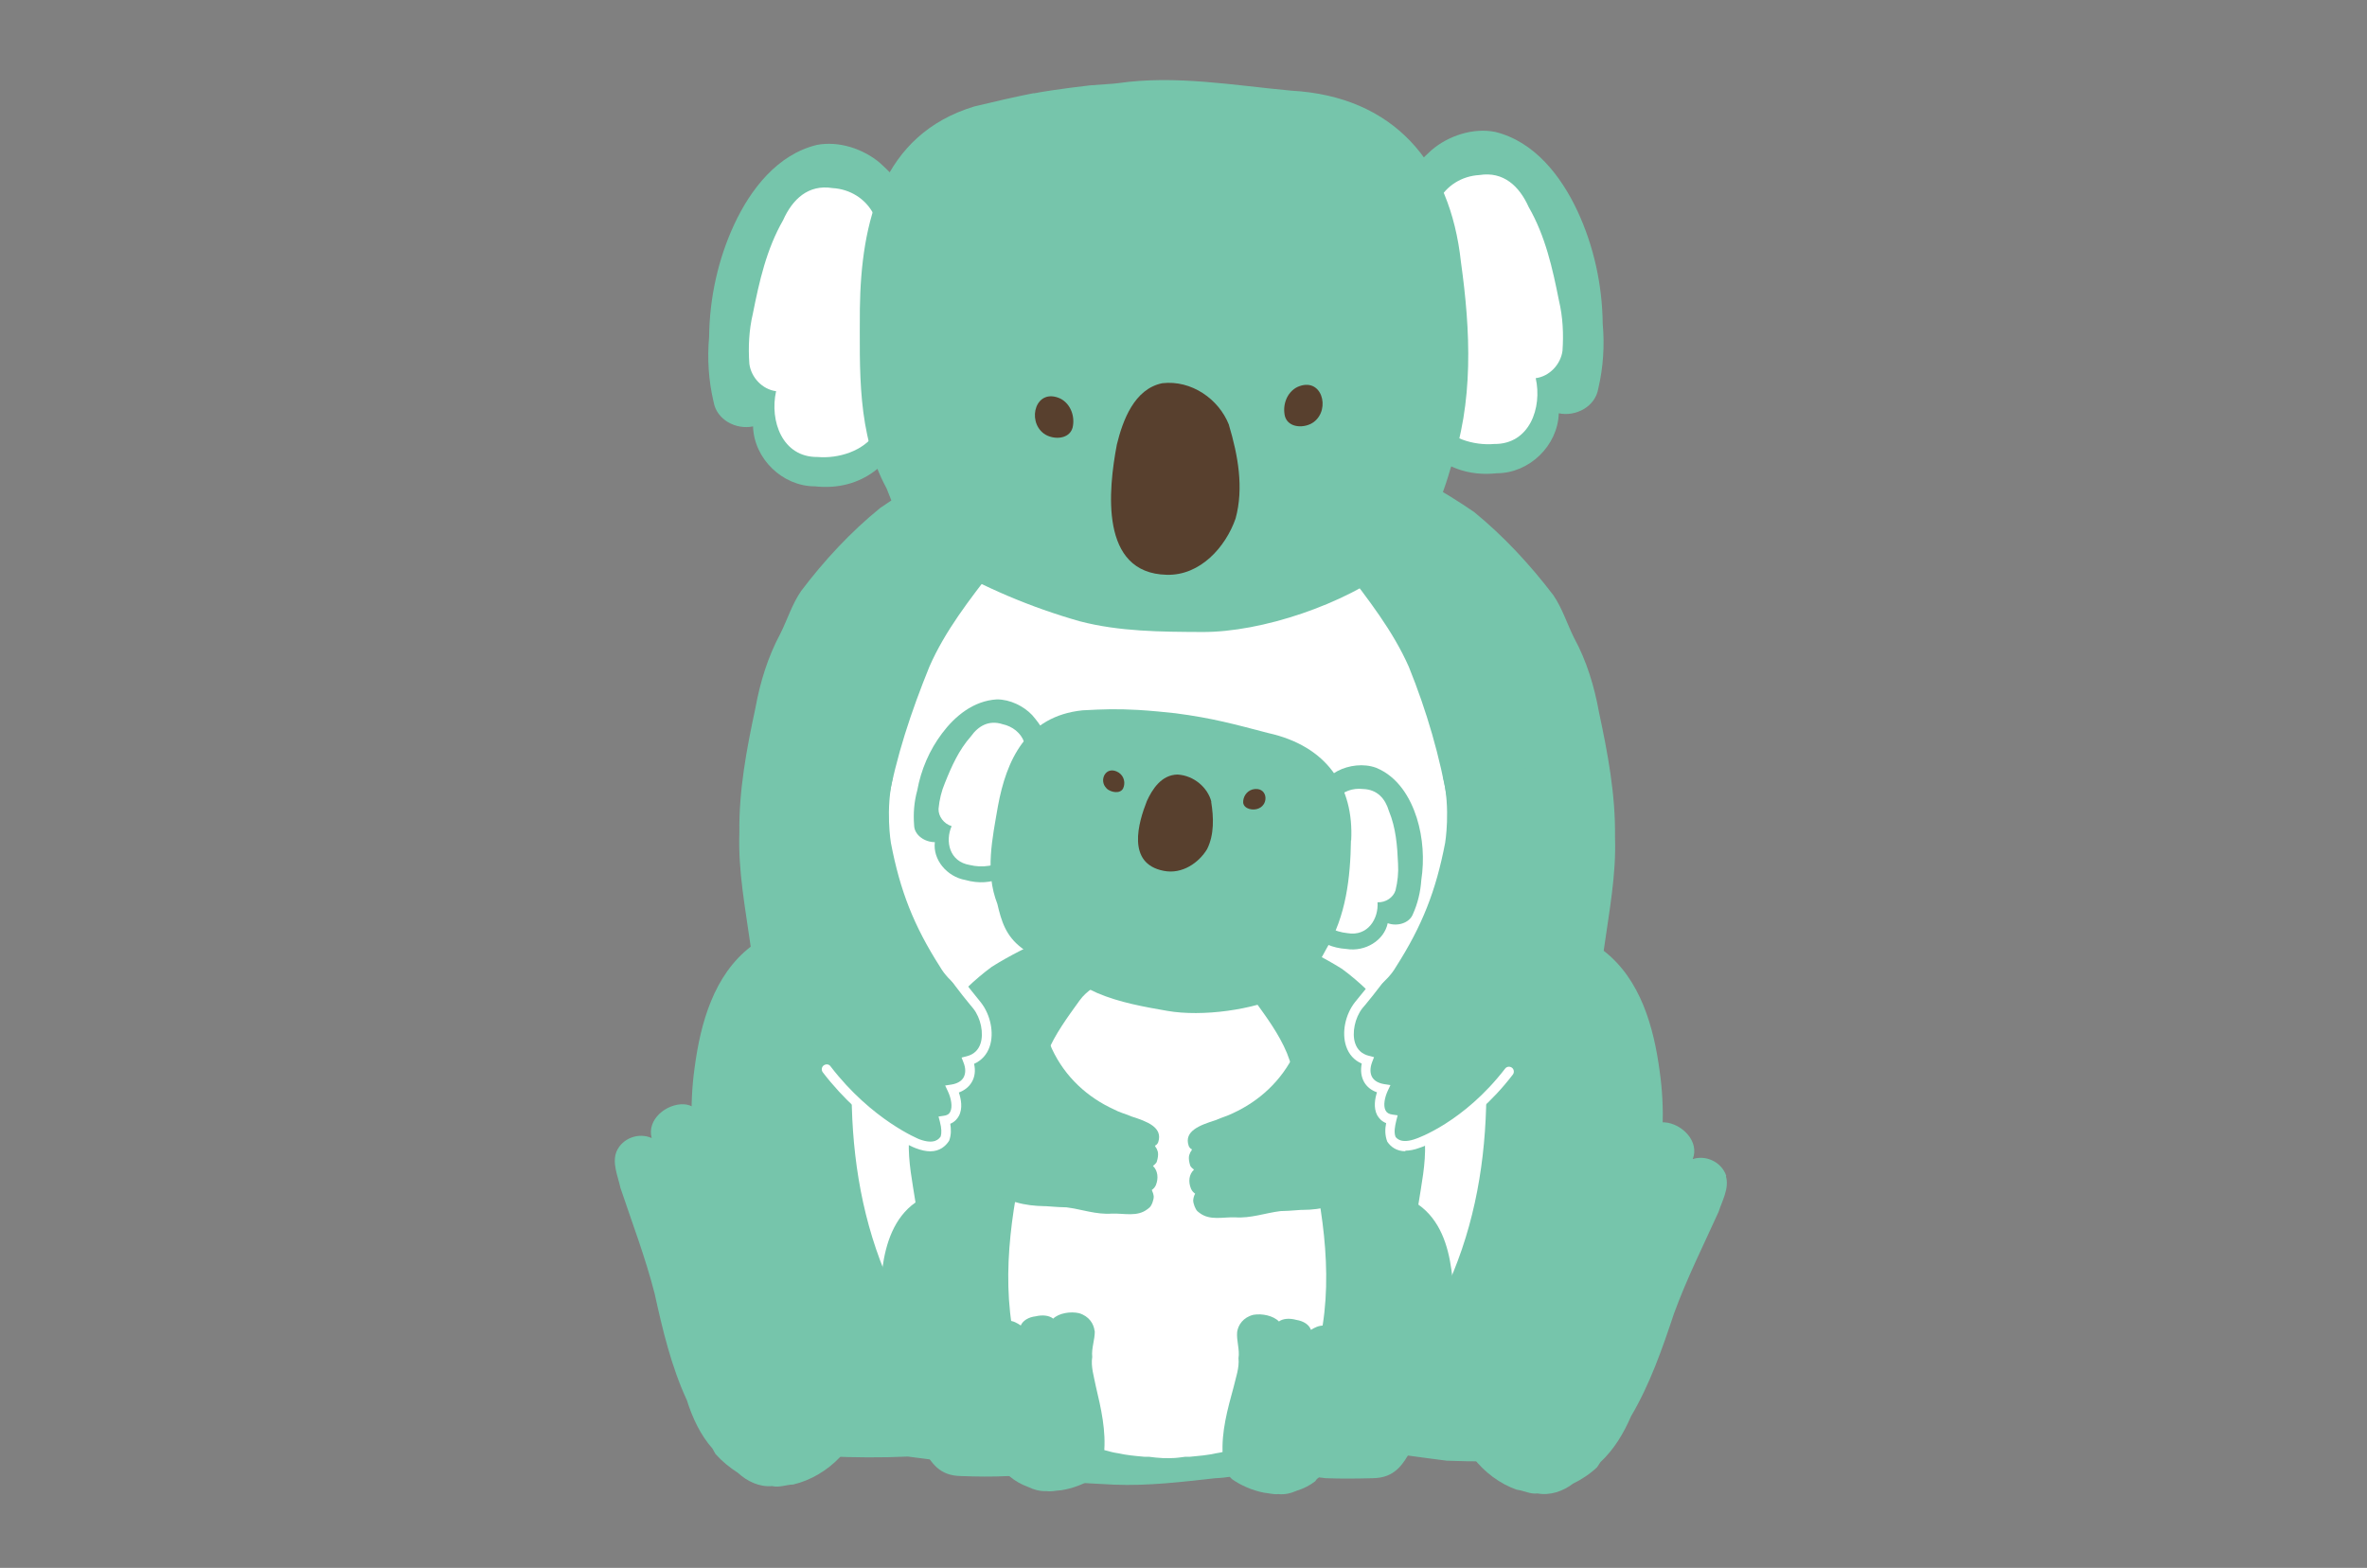 <svg width="77" height="51" viewBox="0 0 77 51" fill="none" xmlns="http://www.w3.org/2000/svg"><rect x="0" y="0" width="77" height="51" fill="#808080" stroke="none"/><g id="Group 412"><g id="ã³ã¢ã©2"><path id="Vector" d="M35.061 13.756C33.943 14.029 32.819 14.302 31.752 14.76C30.672 15.268 29.617 15.846 28.639 16.519C27.667 17.307 26.809 18.235 26.06 19.226C25.767 19.651 25.615 20.153 25.386 20.61C24.98 21.366 24.726 22.192 24.573 23.037C24.287 24.365 24.033 25.718 24.052 27.084C24.008 28.335 24.249 29.561 24.421 30.794C23.22 31.721 22.788 33.284 22.597 34.726C22.254 37.14 22.858 39.529 23.461 41.847C23.792 43.15 24.192 44.446 24.808 45.64C25.31 46.593 25.742 47.349 26.93 47.374C27.794 47.412 28.664 47.419 29.528 47.38C29.528 47.38 29.528 47.38 29.535 47.38C31.447 47.641 33.454 47.8 35.379 47.895C36.891 47.959 38.396 47.812 39.896 47.635C39.946 47.635 39.997 47.622 40.048 47.615C40.353 47.577 40.658 47.539 40.956 47.507C41.274 47.495 41.592 47.45 41.903 47.399C42.672 47.323 43.44 47.241 44.215 47.184C45.168 47.234 46.115 47.399 47.061 47.514C47.925 47.546 48.796 47.546 49.66 47.507C50.854 47.482 51.286 46.726 51.781 45.773C52.404 44.579 52.798 43.283 53.128 41.981C53.738 39.662 54.335 37.267 53.992 34.859C53.801 33.417 53.37 31.855 52.169 30.927C52.34 29.695 52.582 28.469 52.537 27.217C52.556 25.851 52.302 24.505 52.017 23.171C51.864 22.326 51.616 21.5 51.203 20.744C50.975 20.286 50.822 19.785 50.53 19.359C49.774 18.368 48.916 17.44 47.951 16.653C46.966 15.979 45.918 15.395 44.838 14.893C43.771 14.436 42.653 14.162 41.528 13.889L35.042 13.762L35.061 13.756Z" fill="#76C5AB"/><path id="Vector_2" d="M47.715 29.768C47.499 28.561 47.258 27.354 47.105 26.141C46.845 24.616 46.413 23.13 45.829 21.688C45.308 20.512 44.507 19.496 43.726 18.473C43.249 17.838 42.5 17.45 41.769 17.114C40.905 16.694 39.952 16.574 38.987 16.618C38.676 16.618 38.345 16.612 38.04 16.694C37.729 16.612 37.392 16.618 37.075 16.618C36.115 16.574 35.156 16.694 34.292 17.114C33.562 17.444 32.812 17.838 32.336 18.473C31.548 19.496 30.747 20.512 30.233 21.688C29.648 23.13 29.147 24.616 28.88 26.141C28.727 27.36 28.556 28.561 28.34 29.768C27.514 33.846 27.235 38.236 29.102 42.105C29.509 43.115 30.023 44.163 31.078 44.703C31.853 45.16 32.634 45.637 33.505 45.916C33.555 45.929 33.606 45.935 33.657 45.948C34.051 46.075 34.457 46.151 34.877 46.209C35.423 46.317 35.988 46.367 36.535 46.412C36.636 46.412 36.738 46.412 36.84 46.412C37.145 46.45 37.456 46.482 37.761 46.495C37.818 46.495 37.901 46.501 37.983 46.501C38.085 46.514 38.218 46.501 38.294 46.501C38.599 46.488 38.904 46.456 39.215 46.418C39.317 46.418 39.419 46.425 39.52 46.418C40.067 46.374 40.632 46.329 41.178 46.215C41.591 46.164 42.004 46.082 42.398 45.955C42.449 45.942 42.5 45.942 42.551 45.923C43.421 45.643 44.202 45.167 44.977 44.709C46.032 44.169 46.547 43.115 46.953 42.111C48.821 38.242 48.541 33.853 47.715 29.774V29.768Z" fill="white"/><path id="Vector_3" d="M56.158 38.256C56.019 37.811 55.504 37.557 55.066 37.703C55.294 37.125 54.71 36.547 54.151 36.509C53.884 36.49 53.655 36.642 53.452 36.795C53.42 36.433 53.204 36.153 52.849 36.058C52.563 35.918 52.226 35.931 51.984 36.141C51.781 35.721 51.254 35.518 50.816 35.62C50.288 35.778 49.958 36.318 49.831 36.82C49.698 37.436 49.767 38.097 49.602 38.707C49.545 39.419 49.259 40.111 49.043 40.784C48.497 42.36 47.938 43.967 47.747 45.638C47.716 46.228 47.639 46.877 47.925 47.416C48.281 47.88 48.789 48.268 49.342 48.458C49.564 48.484 49.786 48.611 50.015 48.579C50.422 48.655 50.847 48.509 51.171 48.261C51.457 48.122 51.724 47.944 51.953 47.728C51.991 47.677 52.023 47.62 52.061 47.563C52.505 47.15 52.817 46.629 53.058 46.07C53.674 45.028 54.075 43.872 54.456 42.728C54.869 41.597 55.409 40.517 55.904 39.425C56.025 39.056 56.26 38.65 56.145 38.262L56.158 38.256Z" fill="#76C5AB"/><path id="Vector_4" d="M26.536 38.569C26.441 37.947 26.568 37.299 26.504 36.67C26.428 36.155 26.148 35.583 25.647 35.374C25.215 35.228 24.668 35.374 24.427 35.774C24.204 35.539 23.874 35.495 23.576 35.602C23.22 35.666 22.972 35.92 22.902 36.276C22.718 36.104 22.502 35.926 22.235 35.92C21.676 35.901 21.035 36.416 21.2 37.019C20.774 36.828 20.241 37.025 20.056 37.457C19.904 37.832 20.101 38.258 20.183 38.639C20.564 39.776 20.996 40.907 21.295 42.076C21.555 43.257 21.835 44.445 22.343 45.544C22.527 46.122 22.782 46.675 23.182 47.126C23.213 47.183 23.239 47.24 23.277 47.298C23.487 47.533 23.734 47.736 24.001 47.907C24.306 48.187 24.706 48.378 25.119 48.34C25.342 48.397 25.577 48.295 25.805 48.289C26.377 48.155 26.923 47.825 27.324 47.399C27.66 46.891 27.648 46.237 27.679 45.646C27.66 43.969 27.267 42.311 26.885 40.691C26.739 40.005 26.523 39.287 26.542 38.569H26.536Z" fill="#76C5AB"/><g id="Group"><g id="Group_2"><path id="Vector_5" d="M30.087 8.851C30.125 10.465 30.043 12.104 29.535 13.647C29.141 15.077 28.017 15.985 26.511 15.82C25.456 15.82 24.529 14.924 24.497 13.87C23.944 13.984 23.316 13.66 23.214 13.075C23.049 12.377 23.004 11.665 23.068 10.954C23.081 9.696 23.36 8.425 23.887 7.295C24.421 6.151 25.291 5.027 26.568 4.715C27.28 4.576 28.08 4.836 28.633 5.306C29.802 6.361 30.119 7.295 30.094 8.857L30.087 8.851Z" fill="#76C5AB"/><path id="Vector_6" d="M28.658 7.693C28.696 9.364 28.766 11.041 28.684 12.718C28.658 13.169 28.684 13.652 28.493 14.071C28.093 14.681 27.267 14.923 26.594 14.865C25.45 14.878 25.031 13.69 25.247 12.725C24.796 12.667 24.434 12.274 24.377 11.835C24.338 11.289 24.364 10.736 24.491 10.203C24.701 9.148 24.936 8.1 25.476 7.16C25.78 6.48 26.295 5.991 27.083 6.118C27.648 6.15 28.156 6.461 28.417 6.963C28.627 7.147 28.627 7.439 28.658 7.693Z" fill="white"/></g><g id="Group_3"><path id="Vector_7" d="M45.117 8.425C45.079 10.039 45.162 11.678 45.67 13.222C46.064 14.651 47.188 15.559 48.694 15.394C49.748 15.394 50.676 14.498 50.708 13.444C51.261 13.558 51.889 13.234 51.991 12.65C52.156 11.951 52.201 11.239 52.137 10.528C52.124 9.27 51.845 8 51.318 6.869C50.784 5.725 49.914 4.601 48.637 4.29C47.925 4.15 47.125 4.41 46.572 4.88C45.403 5.935 45.086 6.869 45.111 8.432L45.117 8.425Z" fill="#76C5AB"/><path id="Vector_8" d="M46.547 7.269C46.509 8.94 46.439 10.617 46.522 12.294C46.547 12.745 46.522 13.228 46.712 13.648C47.112 14.257 47.938 14.499 48.611 14.442C49.755 14.454 50.174 13.266 49.958 12.301C50.409 12.243 50.771 11.85 50.829 11.411C50.867 10.865 50.841 10.312 50.714 9.779C50.505 8.724 50.27 7.676 49.73 6.736C49.425 6.056 48.91 5.567 48.122 5.694C47.557 5.726 47.049 6.037 46.788 6.539C46.579 6.723 46.579 7.015 46.547 7.269Z" fill="white"/></g><path id="Vector_9" d="M33.626 3.031C33.009 3.152 32.463 3.279 31.694 3.463C28.677 4.378 28.01 7.224 27.972 10.045C27.972 12.014 27.87 14.104 28.842 15.889C29.23 16.893 29.604 17.725 30.583 18.278C32.006 19.11 33.537 19.758 35.125 20.209C36.414 20.546 37.768 20.552 39.095 20.558C41.058 20.571 43.752 19.644 45.308 18.449C45.689 18.005 46.083 17.566 46.413 17.084C46.776 16.524 46.998 15.889 47.182 15.254C47.951 13.1 47.837 10.75 47.525 8.52C47.176 5.299 45.34 3.133 42.005 2.949C40.137 2.777 38.238 2.434 36.357 2.707C36.16 2.733 35.798 2.746 35.455 2.777C35.455 2.777 34.324 2.904 33.626 3.038V3.031Z" fill="#76C5AB"/><g id="Group_4"><path id="Vector_10" d="M39.978 13.825C40.271 14.803 40.468 15.87 40.194 16.868C39.87 17.795 39.045 18.729 37.952 18.697C35.767 18.646 36.053 15.928 36.332 14.46C36.523 13.679 36.897 12.649 37.812 12.465C38.759 12.357 39.648 12.98 39.978 13.818V13.825Z" fill="#58402E"/><path id="Vector_11" d="M33.956 14.103C33.391 13.684 33.695 12.597 34.496 12.966C34.839 13.143 34.979 13.563 34.89 13.919C34.775 14.306 34.242 14.312 33.956 14.103Z" fill="#58402E"/><path id="Vector_12" d="M42.735 13.73C43.301 13.31 42.996 12.224 42.195 12.593C41.852 12.771 41.713 13.19 41.801 13.546C41.916 13.933 42.45 13.939 42.735 13.73Z" fill="#58402E"/></g></g><path id="Vector_13" d="M35.061 30.195C34.737 30.284 34.413 30.38 34.102 30.5C33.467 30.773 32.844 31.085 32.266 31.447C31.695 31.866 31.186 32.368 30.742 32.901C30.57 33.13 30.481 33.397 30.348 33.645C30.106 34.051 29.96 34.496 29.871 34.947C29.7 35.659 29.554 36.389 29.566 37.12C29.541 37.793 29.681 38.454 29.782 39.114C29.077 39.61 28.817 40.455 28.709 41.224C28.506 42.519 28.861 43.803 29.217 45.048C29.414 45.747 29.649 46.445 30.011 47.087C30.303 47.602 30.557 48.002 31.262 48.014C31.771 48.033 32.285 48.04 32.794 48.014C33.924 48.154 35.106 48.243 36.243 48.294C37.348 48.339 38.441 48.205 39.534 48.084C39.724 48.078 39.908 48.053 40.093 48.027C40.544 47.989 41.001 47.938 41.452 47.907C42.018 47.932 42.57 48.021 43.129 48.084C43.638 48.103 44.152 48.097 44.66 48.084C45.365 48.072 45.62 47.665 45.912 47.157C46.28 46.515 46.509 45.816 46.706 45.118C47.062 43.873 47.417 42.589 47.214 41.293C47.106 40.518 46.846 39.68 46.14 39.184C46.242 38.524 46.382 37.863 46.356 37.19C46.369 36.459 46.217 35.735 46.051 35.017C45.963 34.566 45.816 34.121 45.575 33.715C45.442 33.467 45.353 33.2 45.181 32.971C44.736 32.438 44.235 31.942 43.657 31.517C43.078 31.155 42.456 30.843 41.821 30.57C41.522 30.456 41.211 30.36 40.893 30.271L35.055 30.195H35.061Z" fill="#76C5AB"/><path id="Vector_14" d="M42.812 38.543C42.704 37.901 42.583 37.26 42.507 36.618C42.373 35.805 42.157 35.017 41.865 34.255C41.605 33.632 41.204 33.092 40.81 32.546C40.569 32.209 40.194 32 39.832 31.828C39.4 31.606 38.924 31.542 38.441 31.568C38.282 31.568 38.123 31.568 37.971 31.619C37.818 31.574 37.647 31.568 37.488 31.568C37.005 31.549 36.529 31.606 36.097 31.828C35.735 32.006 35.353 32.216 35.118 32.546C34.725 33.092 34.324 33.632 34.064 34.255C33.772 35.017 33.556 35.811 33.422 36.618C33.346 37.266 33.225 37.901 33.117 38.543C32.705 40.709 32.565 43.041 33.499 45.099C33.702 45.633 33.962 46.191 34.49 46.484C34.801 46.681 35.125 46.871 35.468 47.017C35.481 47.024 35.5 47.03 35.512 47.036C35.576 47.062 35.639 47.1 35.703 47.125C35.773 47.144 35.849 47.157 35.925 47.17C36.071 47.208 36.218 47.252 36.37 47.272C36.65 47.335 36.935 47.36 37.221 47.386C37.272 47.386 37.323 47.386 37.374 47.386C37.526 47.405 37.679 47.424 37.831 47.43C37.856 47.43 37.901 47.43 37.945 47.43C37.996 47.437 38.06 47.43 38.104 47.43C38.257 47.43 38.409 47.405 38.562 47.386C38.612 47.386 38.663 47.386 38.714 47.386C38.994 47.36 39.286 47.335 39.565 47.272C39.718 47.252 39.864 47.208 40.01 47.17C40.086 47.157 40.163 47.144 40.232 47.125C40.302 47.1 40.359 47.062 40.429 47.036C40.442 47.03 40.461 47.024 40.474 47.017C40.817 46.871 41.134 46.681 41.452 46.484C41.979 46.198 42.233 45.639 42.443 45.099C43.377 43.041 43.237 40.709 42.824 38.543H42.812Z" fill="white"/><path id="Vector_15" d="M35.608 43.294C35.582 43.065 35.43 42.811 35.099 42.715C34.82 42.652 34.445 42.715 34.261 42.893C34.127 42.785 33.905 42.766 33.695 42.817C33.454 42.843 33.27 42.963 33.206 43.116C33.092 43.039 32.959 42.957 32.781 42.957C32.406 42.95 31.948 43.179 32.031 43.446C31.758 43.363 31.383 43.446 31.237 43.643C31.116 43.808 31.224 43.999 31.256 44.17C31.453 44.678 31.682 45.18 31.815 45.701C31.929 46.228 32.05 46.756 32.33 47.251C32.419 47.512 32.526 47.74 32.774 47.944C32.793 47.969 32.844 48.014 32.863 48.039C33.022 48.172 33.219 48.287 33.448 48.369C33.619 48.452 33.822 48.515 34.045 48.503C34.191 48.528 34.356 48.484 34.509 48.477C34.896 48.42 35.284 48.268 35.576 48.077C35.83 47.848 35.855 47.556 35.913 47.296C35.989 46.546 35.817 45.809 35.646 45.085C35.589 44.78 35.48 44.456 35.531 44.138C35.5 43.859 35.62 43.573 35.614 43.294H35.608Z" fill="#76C5AB"/><path id="Vector_16" d="M40.289 44.179C40.334 43.906 40.219 43.607 40.245 43.328C40.277 43.099 40.442 42.851 40.772 42.769C41.058 42.718 41.426 42.8 41.604 42.985C41.744 42.883 41.966 42.877 42.17 42.934C42.411 42.972 42.589 43.093 42.646 43.258C42.761 43.188 42.9 43.112 43.078 43.118C43.453 43.124 43.904 43.379 43.809 43.639C44.088 43.569 44.45 43.671 44.59 43.868C44.704 44.039 44.59 44.23 44.546 44.395C44.33 44.897 44.082 45.386 43.923 45.901C43.79 46.421 43.644 46.949 43.345 47.425C43.243 47.679 43.091 47.921 42.837 48.111C42.818 48.137 42.805 48.162 42.779 48.188C42.614 48.315 42.411 48.422 42.182 48.492C42.005 48.569 41.801 48.626 41.579 48.6C41.433 48.619 41.274 48.569 41.121 48.556C40.734 48.48 40.359 48.315 40.073 48.111C39.826 47.876 39.813 47.578 39.775 47.317C39.73 46.568 39.934 45.837 40.13 45.119C40.2 44.814 40.321 44.497 40.289 44.179Z" fill="#76C5AB"/><g id="Group_5"><g id="Group_6"><path id="Vector_17" d="M34.114 25.291C33.994 26.149 33.797 27.006 33.365 27.775C33.009 28.493 32.272 28.868 31.408 28.626C30.798 28.518 30.341 27.959 30.411 27.394C30.08 27.394 29.744 27.165 29.737 26.848C29.706 26.46 29.737 26.079 29.839 25.71C29.96 25.043 30.233 24.402 30.646 23.855C31.059 23.303 31.662 22.794 32.431 22.75C32.856 22.75 33.301 22.966 33.581 23.265C34.165 23.938 34.267 24.465 34.114 25.285V25.291Z" fill="#76C5AB"/><path id="Vector_18" d="M33.39 24.542C33.263 25.431 33.155 26.327 32.952 27.203C32.895 27.439 32.869 27.699 32.723 27.902C32.437 28.188 31.935 28.233 31.548 28.137C30.881 28.029 30.741 27.362 30.957 26.873C30.703 26.797 30.525 26.555 30.531 26.314C30.557 26.022 30.627 25.73 30.741 25.463C30.957 24.923 31.192 24.396 31.586 23.951C31.821 23.621 32.164 23.411 32.615 23.557C32.939 23.627 33.212 23.843 33.314 24.135C33.422 24.25 33.397 24.408 33.39 24.548V24.542Z" fill="white"/></g><g id="Group_7"><path id="Vector_19" d="M42.341 26.828C42.176 27.679 42.075 28.556 42.233 29.42C42.335 30.214 42.907 30.811 43.796 30.868C44.412 30.97 45.029 30.589 45.143 30.03C45.454 30.144 45.848 30.03 45.962 29.737C46.121 29.388 46.21 29.007 46.236 28.626C46.337 27.959 46.293 27.26 46.089 26.605C45.88 25.951 45.48 25.265 44.762 24.973C44.361 24.827 43.872 24.89 43.51 25.081C42.735 25.526 42.468 25.989 42.341 26.815V26.828Z" fill="#76C5AB"/><path id="Vector_20" d="M43.275 26.358C43.104 27.241 42.913 28.124 42.811 29.013C42.786 29.255 42.729 29.509 42.799 29.744C42.977 30.106 43.434 30.316 43.834 30.354C44.495 30.468 44.85 29.884 44.812 29.35C45.079 29.363 45.327 29.191 45.397 28.962C45.467 28.677 45.498 28.384 45.479 28.086C45.454 27.508 45.41 26.93 45.181 26.377C45.066 25.989 44.812 25.678 44.336 25.665C44.006 25.627 43.682 25.742 43.485 25.983C43.345 26.059 43.319 26.218 43.281 26.345L43.275 26.358Z" fill="white"/></g><path id="Vector_21" d="M43.948 27.331C43.929 28.544 43.79 29.795 43.148 30.863C42.983 31.18 42.799 31.491 42.538 31.758C42.303 31.981 42.036 32.178 41.776 32.374C40.766 32.851 39.114 33.08 37.977 32.883C37.208 32.749 36.42 32.61 35.703 32.305C34.82 31.911 33.987 31.415 33.238 30.837C32.717 30.443 32.577 29.967 32.444 29.401C32.037 28.36 32.285 27.267 32.463 26.225C32.736 24.739 33.378 23.297 35.214 23.106C35.919 23.068 36.313 23.055 37.018 23.093C37.386 23.112 38.021 23.176 38.237 23.201C39.457 23.36 40.175 23.563 41.249 23.843C43.173 24.269 44.044 25.596 43.955 27.337L43.948 27.331Z" fill="#76C5AB"/><g id="Group_8"><path id="Vector_22" d="M39.4 26.078C39.483 26.593 39.502 27.152 39.267 27.622C39.006 28.054 38.466 28.448 37.856 28.327C36.637 28.092 37.031 26.758 37.31 26.053C37.482 25.678 37.78 25.202 38.307 25.195C38.847 25.227 39.292 25.627 39.406 26.078H39.4Z" fill="#58402E"/><path id="Vector_23" d="M36.001 25.647C35.722 25.386 35.982 24.872 36.395 25.132C36.573 25.253 36.617 25.475 36.535 25.647C36.44 25.831 36.141 25.78 35.995 25.647H36.001Z" fill="#58402E"/><path id="Vector_24" d="M40.95 26.295C41.3 26.143 41.223 25.565 40.747 25.679C40.544 25.736 40.429 25.933 40.442 26.117C40.474 26.32 40.772 26.378 40.95 26.295Z" fill="#58402E"/></g></g><path id="Vector_25" d="M33.606 32.997C33.511 32.953 33.441 32.914 33.352 32.864C33.066 32.737 32.749 32.864 32.501 33.054C32.241 33.226 32.025 33.493 31.885 33.81C31.586 34.35 31.358 34.954 31.288 35.608C31.231 35.995 31.281 36.389 31.339 36.77C31.383 37.253 31.466 37.736 31.663 38.162C31.707 38.219 31.771 38.263 31.815 38.314C31.802 38.333 31.796 38.359 31.815 38.384C31.86 38.473 31.936 38.543 32.006 38.613C32.006 38.613 32.018 38.619 32.025 38.626C32.025 38.638 32.012 38.638 32.018 38.651C32.126 38.791 32.291 38.867 32.469 38.918C32.641 39.013 32.844 39.07 33.054 39.108C33.352 39.197 33.664 39.229 33.975 39.235C33.988 39.235 34.007 39.235 34.019 39.235C34.331 39.261 34.591 39.273 34.693 39.273C35.195 39.337 35.658 39.515 36.173 39.477C36.573 39.464 36.999 39.591 37.329 39.331L37.393 39.28C37.469 39.216 37.532 39.026 37.532 38.924C37.526 38.854 37.501 38.778 37.469 38.708C37.526 38.664 37.564 38.632 37.602 38.549C37.691 38.327 37.666 38.079 37.507 37.927C37.551 37.895 37.602 37.844 37.628 37.8C37.717 37.52 37.647 37.419 37.647 37.419C37.64 37.361 37.583 37.317 37.571 37.266C37.647 37.241 37.678 37.152 37.678 37.152C37.837 36.669 37.31 36.478 36.815 36.319C36.554 36.212 36.433 36.192 36.23 36.084C35.398 35.703 34.655 35.055 34.216 34.109C34.108 33.829 33.975 33.556 33.848 33.296C33.797 33.232 33.759 33.156 33.733 33.08L33.626 32.997H33.606Z" fill="#76C5AB"/><path id="Vector_26" d="M42.627 33.169C42.602 33.258 42.557 33.34 42.5 33.417C42.373 33.684 42.239 33.95 42.132 34.23C41.687 35.176 40.944 35.824 40.118 36.206C39.914 36.307 39.787 36.333 39.533 36.441C39.038 36.599 38.504 36.79 38.669 37.273C38.669 37.273 38.701 37.362 38.777 37.387C38.765 37.438 38.707 37.482 38.701 37.54C38.701 37.54 38.631 37.641 38.72 37.921C38.745 37.965 38.796 38.016 38.841 38.048C38.676 38.2 38.65 38.442 38.745 38.67C38.784 38.753 38.822 38.785 38.879 38.829C38.841 38.893 38.822 38.969 38.815 39.045C38.815 39.147 38.885 39.337 38.955 39.401L39.019 39.452C39.355 39.712 39.781 39.585 40.175 39.598C40.683 39.636 41.153 39.458 41.655 39.395C41.757 39.395 42.023 39.382 42.328 39.356C42.341 39.356 42.36 39.356 42.373 39.356C42.684 39.356 42.995 39.318 43.294 39.229C43.504 39.198 43.701 39.14 43.879 39.039C44.05 38.988 44.215 38.918 44.33 38.772C44.33 38.759 44.323 38.753 44.323 38.747C44.323 38.747 44.336 38.74 44.342 38.734C44.412 38.664 44.482 38.594 44.533 38.505C44.545 38.48 44.533 38.454 44.533 38.435C44.584 38.385 44.641 38.34 44.685 38.283C44.882 37.857 44.965 37.368 45.009 36.892C45.066 36.511 45.117 36.117 45.06 35.729C44.99 35.075 44.768 34.478 44.463 33.931C44.317 33.614 44.101 33.353 43.847 33.175C43.599 32.985 43.281 32.858 42.995 32.985C42.913 33.029 42.849 33.067 42.76 33.112L42.646 33.175L42.627 33.169Z" fill="#76C5AB"/><g id="Group_9"><path id="Vector_27" d="M47.665 24.929C47.976 24.612 48.485 24.783 48.878 24.815C49.704 24.936 50.486 25.336 51 26.003C52.087 27.426 51.75 29.503 51.153 31.066C50.88 32.127 50.206 32.997 49.603 33.886C49.279 34.712 46.051 38.225 45.257 37.05C45.181 36.853 45.226 36.624 45.276 36.428C44.762 36.345 44.838 35.792 45.003 35.43C44.514 35.354 44.317 34.966 44.489 34.509C43.682 34.293 43.777 33.251 44.197 32.711C44.571 32.254 45.111 31.974 45.41 31.453C46.267 30.113 46.712 28.976 47.011 27.419C47.011 27.419 47.195 26.32 46.941 25.266L47.659 24.923L47.665 24.929Z" fill="#76C5AB"/><path id="Vector_28" d="M45.727 37.449C45.422 37.449 45.238 37.297 45.13 37.138C45.048 36.928 45.054 36.719 45.092 36.534C44.933 36.471 44.851 36.363 44.8 36.274C44.673 36.032 44.73 35.728 44.794 35.531C44.609 35.467 44.463 35.353 44.374 35.194C44.279 35.023 44.254 34.819 44.298 34.597C44.05 34.489 43.879 34.298 43.79 34.032C43.644 33.593 43.758 33.009 44.076 32.602L44.184 32.469C44.514 32.069 44.819 31.687 45.086 31.224C45.13 31.147 45.225 31.122 45.302 31.166C45.378 31.211 45.403 31.306 45.359 31.382C45.079 31.872 44.762 32.259 44.425 32.672L44.317 32.799C44.076 33.11 43.974 33.599 44.082 33.93C44.152 34.146 44.304 34.286 44.527 34.343L44.698 34.387L44.635 34.552C44.565 34.737 44.565 34.908 44.635 35.035C44.705 35.156 44.838 35.232 45.022 35.264L45.232 35.296L45.143 35.486C45.048 35.69 44.99 35.963 45.073 36.121C45.111 36.198 45.187 36.242 45.295 36.255L45.467 36.28L45.422 36.452C45.378 36.636 45.34 36.827 45.397 36.979C45.429 37.017 45.569 37.227 46.077 37.036C46.096 37.03 47.614 36.509 48.961 34.762C49.012 34.692 49.113 34.679 49.183 34.73C49.253 34.781 49.266 34.883 49.215 34.953C47.811 36.782 46.255 37.316 46.185 37.335C46.001 37.405 45.842 37.43 45.708 37.43L45.727 37.449Z" fill="white"/></g><g id="Group_10"><path id="Vector_29" d="M28.327 24.929C28.016 24.612 27.508 24.783 27.114 24.815C26.288 24.936 25.507 25.336 24.992 26.003C23.906 27.426 24.242 29.503 24.84 31.066C25.113 32.127 25.786 32.997 26.39 33.886C26.714 34.712 29.941 38.225 30.735 37.05C30.811 36.853 30.767 36.624 30.716 36.428C31.23 36.345 31.154 35.792 30.989 35.43C31.478 35.354 31.675 34.966 31.504 34.509C32.31 34.293 32.215 33.251 31.796 32.711C31.421 32.254 30.881 31.974 30.582 31.453C29.725 30.113 29.28 28.976 28.982 27.419C28.982 27.419 28.797 26.32 29.051 25.266L28.334 24.923L28.327 24.929Z" fill="#76C5AB"/><path id="Vector_30" d="M30.265 37.451C30.131 37.451 29.972 37.419 29.788 37.349C29.718 37.324 28.168 36.707 26.764 34.878C26.713 34.808 26.726 34.706 26.796 34.656C26.866 34.605 26.968 34.611 27.018 34.687C28.365 36.441 29.89 37.05 29.902 37.057C30.411 37.247 30.55 37.038 30.601 36.968C30.633 36.866 30.633 36.707 30.576 36.491L30.531 36.32L30.703 36.294C30.843 36.275 30.893 36.212 30.913 36.161C30.995 36.002 30.938 35.716 30.836 35.5L30.747 35.31L30.957 35.278C31.141 35.246 31.275 35.17 31.345 35.049C31.414 34.922 31.421 34.757 31.345 34.566L31.281 34.401L31.453 34.357C31.675 34.3 31.827 34.16 31.897 33.944C32.005 33.614 31.91 33.124 31.662 32.807L31.561 32.686C31.224 32.273 30.906 31.879 30.627 31.39C30.582 31.314 30.608 31.219 30.684 31.174C30.76 31.13 30.855 31.155 30.9 31.231C31.167 31.695 31.478 32.076 31.808 32.483L31.91 32.61C32.228 33.017 32.342 33.607 32.196 34.039C32.107 34.306 31.929 34.497 31.688 34.605C31.738 34.827 31.713 35.03 31.611 35.202C31.522 35.354 31.376 35.469 31.192 35.538C31.262 35.742 31.326 36.053 31.192 36.301C31.148 36.383 31.065 36.491 30.913 36.555C30.938 36.714 30.951 36.911 30.875 37.108C30.76 37.285 30.57 37.451 30.258 37.451H30.265Z" fill="white"/></g></g></g></svg>